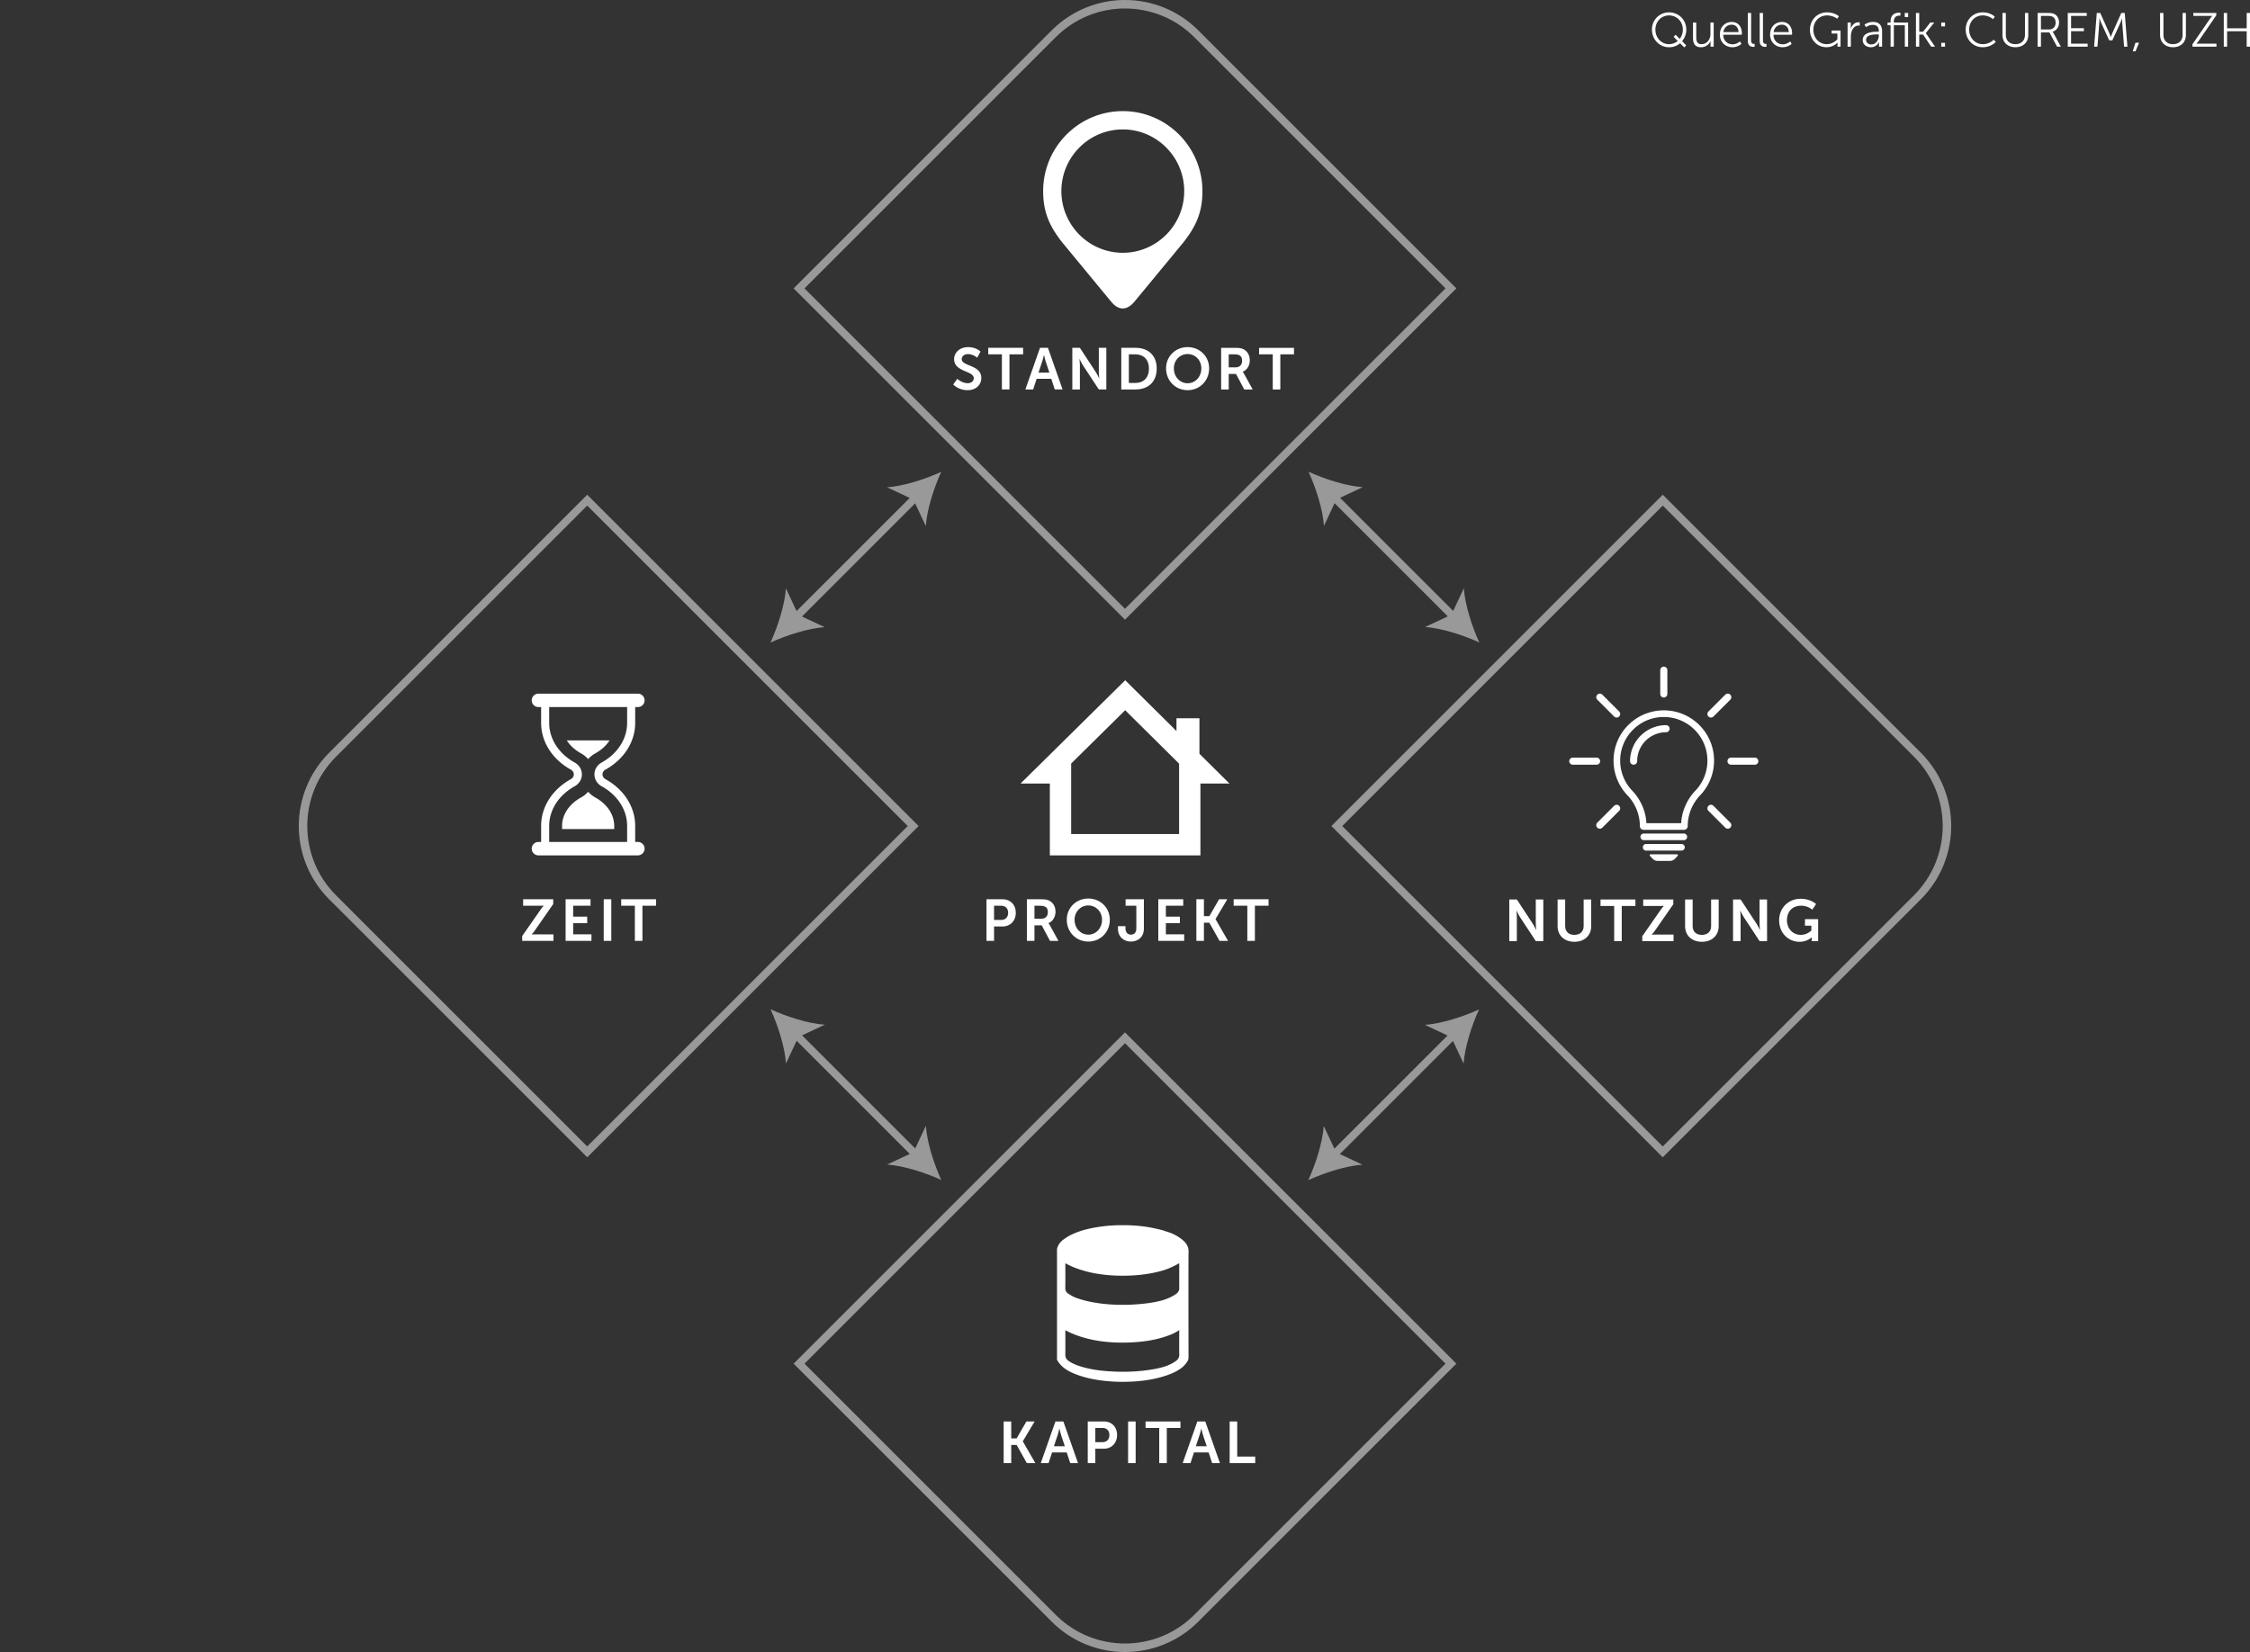 <svg xmlns="http://www.w3.org/2000/svg" data-name="Ebene 1" viewBox="0 0 422.061 309.965">
  <rect x="0" y="0" width="422.061" height="309.965" fill="#333333" stroke="none"/>
  <path fill="#fff" d="M283.115 168.763h1.418l2.96 4.511c.297.451.649 1.21.649 1.21h.022s-.077-.748-.077-1.21v-4.51h1.409v7.811h-1.41l-2.958-4.5c-.298-.45-.65-1.21-.65-1.21h-.022s.078.748.078 1.21v4.5h-1.42v-7.811Zm9.064 0h1.42v5.006c0 1.045.682 1.64 1.727 1.64s1.738-.595 1.738-1.65v-4.995h1.419v5.005c0 1.75-1.265 2.938-3.147 2.938-1.891 0-3.157-1.189-3.157-2.938v-5.006Zm10.614 1.222h-2.563v-1.22h6.546v1.22h-2.564v6.59h-1.42v-6.59Zm5.269 5.677 3.466-4.973c.307-.45.572-.704.572-.704v-.022s-.22.022-.583.022h-3.28v-1.22h5.645v.901l-3.466 4.983c-.307.451-.572.704-.572.704v.023s.22-.023.583-.023h3.5v1.222h-5.865v-.913Zm8.03-6.899h1.42v5.006c0 1.045.682 1.64 1.727 1.64s1.738-.595 1.738-1.65v-4.995h1.419v5.005c0 1.75-1.265 2.938-3.147 2.938-1.891 0-3.157-1.189-3.157-2.938v-5.006Zm8.997 0h1.42l2.96 4.511c.296.451.648 1.21.648 1.21h.022s-.077-.748-.077-1.21v-4.51h1.408v7.811h-1.408l-2.96-4.5c-.297-.45-.65-1.21-.65-1.21h-.021s.077.748.077 1.21v4.5h-1.42v-7.811Zm12.673-.13c1.915 0 2.905.99 2.905.99l-.705 1.056s-.836-.748-2.08-.748c-1.748 0-2.683 1.21-2.683 2.684 0 1.694 1.155 2.795 2.619 2.795 1.177 0 1.958-.814 1.958-.814v-.914h-1.2v-1.221h2.476v4.115h-1.21v-.374c0-.165.01-.33.01-.33h-.022s-.813.836-2.265.836c-2.058 0-3.83-1.596-3.83-4.05 0-2.266 1.706-4.025 4.027-4.025Z"/>
  <g fill="#fff">
    <path d="m111.789 149.7-.16-.09a5.146 5.146 0 0 1-1.301-1.05 5.144 5.144 0 0 1-1.301 1.05l-.16.09c-2.147 1.227-3.43 3.19-3.43 5.25v.603h9.78v-.602c0-2.061-1.281-4.024-3.428-5.25v-.001Z"/>
    <path d="m113.58 144.4.16-.093c3.38-1.93 5.41-5.182 5.41-8.664v-2.976h.503a1.26 1.26 0 1 0 0-2.52h-18.65a1.26 1.26 0 1 0 0 2.52h.503v2.976c0 3.482 2.03 6.733 5.41 8.664l.16.091c.747.428.747 1.37 0 1.796l-.16.092c-3.38 1.93-5.41 5.182-5.41 8.664v3.022h-.504a1.26 1.26 0 1 0 0 2.52h18.65a1.26 1.26 0 1 0 0-2.52h-.503v-3.022c0-3.482-2.03-6.733-5.41-8.664l-.16-.092c-.747-.427-.747-1.369 0-1.796v.001Zm-.75 3.107.16.092c2.91 1.664 4.647 4.41 4.647 7.35v3.023h-14.618v-3.022c0-2.94 1.737-5.687 4.647-7.35l.16-.092c.828-.474 1.323-1.3 1.323-2.21s-.495-1.74-1.323-2.213l-.16-.09c-2.91-1.664-4.648-4.412-4.648-7.352v-2.977h14.62v2.977c0 2.94-1.737 5.688-4.648 7.35l-.16.092c-.828.473-1.322 1.3-1.322 2.21s.494 1.74 1.322 2.213Z"/>
    <path d="m108.867 141.282.16.091c.498.286.935.638 1.3 1.05a5.143 5.143 0 0 1 1.302-1.05l.16-.09c1.094-.625 1.962-1.442 2.552-2.365h-8.026c.59.922 1.458 1.74 2.552 2.364Z"/>
  </g>
  <path fill="#fff" d="m97.958 175.62 3.466-4.974c.307-.45.57-.704.57-.704v-.023s-.22.023-.582.023h-3.278v-1.222h5.644v.902l-3.466 4.985c-.308.45-.572.704-.572.704v.021s.22-.02.583-.02h3.499v1.22h-5.864v-.913Zm8.14-6.9h4.676v1.222h-3.257v2.046h2.63v1.221h-2.63v2.102h3.43v1.22h-4.85v-7.81Zm7.15 0h1.42v7.812h-1.42v-7.812Zm5.84 1.222h-2.562v-1.222h6.545v1.222h-2.563v6.59h-1.42v-6.59ZM179.578 71.07s.848.826 1.948.826c.594 0 1.133-.309 1.133-.947 0-1.396-3.685-1.154-3.685-3.552 0-1.299 1.122-2.268 2.619-2.268 1.54 0 2.332.838 2.332.838l-.617 1.155s-.748-.682-1.727-.682c-.66 0-1.177.385-1.177.935 0 1.386 3.675 1.045 3.675 3.543 0 1.243-.946 2.288-2.575 2.288-1.738 0-2.695-1.067-2.695-1.067l.77-1.068h-.001Zm8.36-4.586h-2.562v-1.222h6.545v1.22h-2.563v6.59h-1.42v-6.589Zm9.263 4.586h-2.74l-.66 2.004h-1.462l2.75-7.812h1.485l2.75 7.81h-1.463l-.66-2.002Zm-1.375-4.454s-.176.77-.33 1.21l-.693 2.09h2.046l-.693-2.09c-.143-.44-.308-1.21-.308-1.21h-.022Zm5.324-1.354h1.418l2.96 4.51c.297.452.65 1.21.65 1.21h.02s-.076-.747-.076-1.21v-4.51h1.408v7.81h-1.408l-2.96-4.498c-.296-.451-.648-1.21-.648-1.21h-.022s.077.748.077 1.21v4.5h-1.42v-7.811Zm9.184 0h2.663c2.409 0 3.982 1.43 3.982 3.895s-1.573 3.917-3.982 3.917h-2.663v-7.811Zm2.586 6.59c1.583 0 2.596-.935 2.596-2.695 0-1.738-1.034-2.673-2.596-2.673h-1.167v5.369h1.167Zm9.856-6.722c2.299 0 4.037 1.75 4.037 3.983 0 2.3-1.738 4.093-4.037 4.093s-4.038-1.794-4.038-4.093c0-2.233 1.738-3.983 4.038-3.983Zm0 6.778c1.43 0 2.574-1.19 2.574-2.795 0-1.54-1.144-2.684-2.574-2.684s-2.575 1.144-2.575 2.684c0 1.606 1.144 2.795 2.575 2.795Zm6.29-6.645h2.52c.847 0 1.233.066 1.574.22.78.35 1.276 1.1 1.276 2.134 0 .935-.495 1.804-1.32 2.134v.022s.11.11.264.385l1.606 2.916h-1.584l-1.552-2.916h-1.364v2.916h-1.42v-7.811Zm2.696 3.663c.76 0 1.233-.45 1.233-1.232 0-.748-.32-1.21-1.431-1.21h-1.078v2.442h1.276Zm6.986-2.442h-2.564v-1.221h6.546v1.22h-2.563v6.59h-1.42v-6.59ZM210.618 20.85c-8.238 0-14.94 6.731-14.94 15.006 0 4.161 1.344 6.737 3.519 9.554l9.26 11.22c.685.82 1.405 1.238 2.14 1.242h.01c.739 0 1.468-.416 2.169-1.238l9.28-11.243c2.16-2.8 3.5-5.37 3.5-9.535 0-8.274-6.7-15.006-14.938-15.006Zm0 26.58c-6.353 0-11.52-5.193-11.52-11.574s5.167-11.572 11.52-11.572 11.52 5.191 11.52 11.572-5.168 11.573-11.52 11.573ZM188.269 266.704h1.42v3.18h1.012l1.837-3.18h1.54l-2.211 3.718v.023l2.343 4.07h-1.595l-1.914-3.41h-1.013v3.41h-1.42v-7.811Zm11.826 5.809h-2.74l-.66 2.002h-1.463l2.75-7.811h1.486l2.75 7.81h-1.462l-.66-2.001h-.001Zm-1.376-4.456s-.175.77-.33 1.21l-.692 2.09h2.046l-.694-2.09a16.3 16.3 0 0 1-.307-1.21h-.023Zm5.325-1.353h3.014c1.463 0 2.487 1.023 2.487 2.542 0 1.517-1.024 2.574-2.487 2.574h-1.595v2.695h-1.42v-7.811Zm2.75 3.883c.825 0 1.31-.528 1.31-1.341 0-.804-.485-1.32-1.288-1.32h-1.353v2.66h1.33Zm4.817-3.883h1.419v7.81h-1.42v-7.81Zm5.84 1.22h-2.563v-1.22h6.546v1.22h-2.563v6.59h-1.42v-6.59Zm9.264 4.589h-2.74l-.66 2.002h-1.464l2.75-7.811h1.487l2.75 7.81h-1.463l-.66-2.001Zm-1.376-4.456s-.176.77-.33 1.21l-.693 2.09h2.046l-.693-2.09c-.143-.44-.308-1.21-.308-1.21h-.022Zm5.323-1.353h1.419v6.59h3.378v1.22h-4.797v-7.81ZM221.203 249.566c-.083.044-.82.565-1.623.856-2.5 1.002-5.126 1.37-7.795 1.468-1.97.072-3.934-.014-5.882-.332-1.567-.255-3.446-.757-4.905-1.406-.385-.17-.76-.366-1.157-.559v.97c0 1.208.014 2.417-.007 3.626-.008.474.178.812.534 1.097.572.458 1.578.86 2.264 1.075 2.132.668 4.333.904 6.553.99a34.73 34.73 0 0 0 5.274-.177c1.31-.15 2.61-.35 3.875-.73.747-.224 1.639-.628 2.274-1.109.404-.306.62-.677.603-1.21-.03-.9-.008-2.52-.008-3.422v-1.137Zm0-12.546c-.094.048-.15.073-.203.104-.82.467-1.85.947-2.751 1.217-2.046.61-4.143.903-6.272.99-2.303.095-4.592-.033-6.86-.47-1.507-.291-3.315-.84-4.694-1.533-.186-.095-.37-.196-.58-.307v.223c-.001 1.226.013 3.17-.01 4.396-.008.468.157.837.527 1.072.47.299.956.594 1.474.787 1.964.733 4.367 1.112 6.442 1.247a35.52 35.52 0 0 0 5.209-.04c1.48-.122 2.95-.3 4.388-.688.87-.235 1.883-.648 2.637-1.165.456-.313.765-.706.692-1.303-.011-.094 0-.19 0-.285v-4.244Zm-1.765-5.748a8.15 8.15 0 0 1 2.43 1.406c.72.607 1.15 1.34 1.084 2.325-.04.59-.012 18.686-.004 19.57.003.327-.035.614-.234.907-.307.452-.652.851-1.084 1.18-.813.618-1.732 1.032-2.688 1.366-2.37.828-4.83 1.148-7.324 1.227a30.96 30.96 0 0 1-4.918-.225c-1.61-.206-3.19-.537-4.711-1.106-1.507-.565-2.894-1.304-3.712-2.792v-20.777c.17-.772.627-1.356 1.245-1.809.412-.3.85-.578 1.306-.807 1.702-.857 3.537-1.272 5.406-1.557a28.349 28.349 0 0 1 4.084-.3c2.003-.013 3.99.12 5.956.526.319.066 1.012.216 1.736.4l1.428.466Z"/>
  <path fill="#fff" d="M274.548 199.561c.214-3.125 1.533-7.19 2.898-10.167-2.975 1.366-7.042 2.684-10.166 2.898l4.255 1.995-21.23 21.23-1.995-4.256c-.214 3.124-1.532 7.19-2.897 10.167 2.974-1.366 7.04-2.685 10.166-2.899l-4.255-1.994 21.23-21.23 1.994 4.256Zm-124.11-83.887 21.23-21.23 1.995 4.256c.214-3.124 1.532-7.19 2.897-10.167-2.974 1.366-7.041 2.685-10.166 2.9l4.255 1.993-21.23 21.23-1.994-4.256c-.214 3.124-1.533 7.191-2.898 10.167 2.975-1.365 7.042-2.684 10.166-2.898l-4.255-1.995Zm99.91-21.254 21.23 21.23-4.256 1.995c3.125.215 7.192 1.534 10.167 2.899-1.365-2.976-2.684-7.043-2.898-10.168l-1.994 4.255-21.23-21.23 4.256-1.994c-3.125-.214-7.192-1.533-10.167-2.898 1.365 2.975 2.684 7.042 2.898 10.166l1.994-4.255Zm-78.666 121.071-21.23-21.23 4.256-1.995c-3.125-.213-7.192-1.532-10.167-2.897 1.365 2.975 2.684 7.042 2.898 10.166l1.994-4.255 21.23 21.23-4.256 1.995c3.125.214 7.192 1.532 10.167 2.897-1.365-2.974-2.684-7.04-2.898-10.166l-1.994 4.255Z" opacity=".5"/>
  <path fill="#fff" d="M185.049 168.722h3.015c1.463 0 2.486 1.023 2.486 2.541s-1.024 2.574-2.486 2.574h-1.596v2.697h-1.42v-7.811Zm2.75 3.883c.825 0 1.31-.526 1.31-1.341 0-.804-.485-1.32-1.288-1.32h-1.353v2.662h1.33Zm4.829-3.882h2.52c.846 0 1.23.064 1.573.22.78.35 1.276 1.1 1.276 2.133 0 .935-.495 1.804-1.32 2.134v.023s.11.11.264.385l1.606 2.915h-1.584l-1.552-2.915h-1.363v2.915h-1.42v-7.81Zm2.695 3.662c.76 0 1.233-.45 1.233-1.231 0-.748-.32-1.21-1.43-1.21h-1.08v2.442h1.277Zm8.823-3.795c2.3 0 4.038 1.75 4.038 3.984 0 2.298-1.74 4.09-4.038 4.09s-4.038-1.791-4.038-4.09c0-2.234 1.739-3.984 4.038-3.984Zm0 6.778c1.43 0 2.575-1.19 2.575-2.794 0-1.542-1.145-2.686-2.575-2.686s-2.575 1.144-2.575 2.685c0 1.605 1.145 2.794 2.575 2.794Zm5.564-1.595h1.408v.362c0 .925.507 1.233 1.034 1.233.528 0 1.002-.32 1.002-1.166v-4.258h-2.013v-1.22h3.432v5.5c0 1.705-1.233 2.442-2.443 2.442-1.198 0-2.42-.76-2.42-2.443v-.45Zm7.568-5.05h4.676v1.22h-3.257v2.047h2.63v1.22h-2.63v2.102h3.433v1.22h-4.852v-7.81Zm7.139 0h1.418v3.178h1.013l1.837-3.179h1.54l-2.21 3.718v.022l2.342 4.07h-1.595l-1.914-3.41h-1.013v3.41h-1.418v-7.81Zm9.559 1.22h-2.563v-1.22h6.546v1.22h-2.564v6.59h-1.42v-6.59ZM211.063 133.258l6.808 6.746 3.308 3.279v13.21h-20.246V143.26l10.13-10m.005-5.626-19.637 19.384h5.502v13.475h28.246v-13.475h5.45l-5.634-5.586v-6.662h-4.308v2.393l-9.62-9.53Z"/>
  <g fill="#fff">
    <path d="M320.787 139.04a9.398 9.398 0 0 0-2.02-2.997 9.396 9.396 0 0 0-6.667-2.761c-2.501-.004-4.9.99-6.666 2.76a9.396 9.396 0 0 0-2.761 6.667c0 2.433.923 4.74 2.6 6.502a8.382 8.382 0 0 1 2.34 5.798c0 .38.31.689.69.689h7.595a.69.69 0 0 0 .69-.69c0-2.154.83-4.213 2.34-5.797a9.386 9.386 0 0 0 2.6-6.502 9.37 9.37 0 0 0-.741-3.67Zm-2.762 9.31a9.729 9.729 0 0 0-1.983 3.07 9.523 9.523 0 0 0-.685 3.03h-6.514a9.522 9.522 0 0 0-.684-3.03 9.728 9.728 0 0 0-1.984-3.07 8.145 8.145 0 0 1-2.256-5.641c0-4.51 3.67-8.181 8.18-8.181s8.183 3.67 8.183 8.18c0 2.11-.802 4.116-2.257 5.643Zm-2.617 10.002h-6.616a.623.623 0 1 0 0 1.247h6.616a.623.623 0 1 0 0-1.247Zm.425-1.958h-7.465a.623.623 0 1 0 0 1.245h7.465a.623.623 0 1 0 0-1.245Zm-1.263 3.896h-4.94a.173.173 0 0 0-.127.29l.48.524c.253.274.608.43.98.43h2.274c.372 0 .728-.155.98-.43l.48-.525a.173.173 0 0 0-.127-.29Zm-14.415-17.473a.666.666 0 0 0-.666-.666h-4.457a.666.666 0 0 0 0 1.332h4.457a.666.666 0 0 0 .666-.666Zm29.013-.667h-4.457a.666.666 0 1 0 0 1.333h4.458a.666.666 0 0 0 0-1.332l-.001-.001ZM312.1 130.872a.666.666 0 0 0 .667-.665v-4.46a.666.666 0 1 0-1.333 0v4.459c0 .368.298.666.666.666Zm-9.32 3.565c.259.26.68.262.94.004l.004-.004a.664.664 0 0 0 .004-.94l-.004-.003-3.152-3.152a.666.666 0 0 0-.942.943l3.15 3.152Zm0 16.76-3.151 3.152a.664.664 0 0 0-.004.939l.004.003c.258.26.678.263.939.004l.004-.004 3.152-3.152a.664.664 0 0 0 .004-.939l-.004-.003a.666.666 0 0 0-.942-.002l-.001.002Zm18.639-16.76a.664.664 0 0 1-.94.003l-.002-.003a.664.664 0 0 1-.004-.94l.004-.003 3.152-3.152a.666.666 0 0 1 .942.943l-3.152 3.152Zm0 16.76 3.152 3.152c.26.258.262.678.004.939-.002 0-.003.002-.004.003a.664.664 0 0 1-.94.003l-.002-.003-3.152-3.152a.664.664 0 0 1-.004-.939l.004-.003c.26-.26.682-.26.942 0Z"/>
    <path d="M312.526 136.06a6.765 6.765 0 0 0-6.757 6.757.666.666 0 1 0 1.333 0 5.43 5.43 0 0 1 5.424-5.425.666.666 0 0 0 0-1.332Z"/>
  </g>
  <path fill="#fff" d="m211.03 116.266-62.16-62.16 48.41-48.41c7.595-7.594 19.907-7.594 27.5 0l48.41 48.41-62.16 62.16Zm-60.121-62.16 60.12 60.12 60.123-60.12-47.13-47.132c-7.175-7.175-18.808-7.175-25.983 0l-47.13 47.13v.002Zm98.839 100.876 62.16-62.16 48.41 48.41c7.593 7.595 7.593 19.907 0 27.5l-48.41 48.41-62.16-62.16Zm62.16-60.121-60.122 60.122 60.12 60.122 47.132-47.131c7.175-7.175 7.175-18.808 0-25.982l-47.13-47.13v-.001ZM211.03 193.7l62.16 62.16-48.41 48.41c-7.594 7.594-19.905 7.594-27.5 0l-48.41-48.41 62.16-62.16Zm60.122 62.16-60.122-60.123-60.121 60.122 47.13 47.13c7.175 7.176 18.808 7.176 25.983 0l47.13-47.13Zm-161-38.719-48.41-48.41c-7.592-7.592-7.592-19.904 0-27.498l48.41-48.41 62.16 62.16-62.16 62.16v-.001Zm-47.13-75.15c-7.174 7.174-7.174 18.807 0 25.982l47.13 47.13 60.123-60.12-60.121-60.124-47.131 47.13v.002Z" opacity=".5"/>
  <path fill="none" d="M365.968 145.32h56.093v50.417h-56.093zM0 145.32h56.093v50.417H0z"/>
  <g fill="#fff">
    <path d="M313.08 2.318c1.819 0 3.24 1.414 3.24 3.232a3.36 3.36 0 0 1-.792 2.179l.784.783-.378.387-.775-.783a3.16 3.16 0 0 1-2.079.747c-1.792 0-3.205-1.467-3.205-3.313 0-1.818 1.413-3.232 3.205-3.232Zm0 5.97c.576 0 1.206-.226 1.639-.595l-.775-.792.378-.387.765.783c.36-.46.586-1.09.586-1.747 0-1.512-1.135-2.656-2.593-2.656-1.44 0-2.557 1.144-2.557 2.656 0 1.54 1.117 2.737 2.557 2.737ZM317.578 4.227h.613v2.719c0 .711.108 1.341.98 1.341 1.036 0 1.676-.91 1.676-1.89v-2.17h.612v4.528h-.595V8.08c0-.198.019-.36.019-.36h-.019a1.935 1.935 0 0 1-1.773 1.143c-1.063 0-1.513-.576-1.513-1.755V4.227ZM324.852 4.12c1.25 0 1.89.962 1.89 2.088 0 .107-.018.314-.018.314h-3.475c.026 1.162.82 1.792 1.755 1.792.828 0 1.378-.549 1.378-.549l.278.468s-.656.63-1.674.63c-1.35 0-2.368-.972-2.368-2.367 0-1.486 1.009-2.377 2.234-2.377Zm1.268 1.899c-.036-.946-.612-1.387-1.287-1.387-.756 0-1.413.477-1.558 1.387h2.845ZM327.866 2.426h.613V7.55c0 .594.269.684.503.684.081 0 .154-.009.154-.009v.55s-.109.018-.226.018c-.378 0-1.044-.118-1.044-1.108V2.426ZM330.089 2.426h.612V7.55c0 .594.27.684.504.684.081 0 .153-.009.153-.009v.55s-.108.018-.225.018c-.378 0-1.044-.118-1.044-1.108V2.426ZM334.274 4.12c1.251 0 1.89.962 1.89 2.088 0 .107-.018.314-.018.314h-3.474c.026 1.162.818 1.792 1.755 1.792.828 0 1.378-.549 1.378-.549l.279.468s-.657.63-1.675.63c-1.35 0-2.368-.972-2.368-2.367 0-1.486 1.009-2.377 2.233-2.377Zm1.269 1.899c-.035-.946-.611-1.387-1.287-1.387-.756 0-1.413.477-1.558 1.387h2.845ZM342.698 2.318c1.468 0 2.251.739 2.251.739l-.333.468s-.738-.63-1.89-.63c-1.53 0-2.566 1.18-2.566 2.683 0 1.557 1.072 2.71 2.512 2.71 1.233 0 1.99-.928 1.99-.928V6.289h-1.08V5.73h1.674v3.024h-.576v-.477c0-.135.009-.27.009-.27h-.019s-.729.855-2.062.855c-1.728 0-3.096-1.395-3.096-3.277 0-1.827 1.368-3.268 3.186-3.268ZM346.576 4.227h.604v.801c0 .199-.019.36-.019.36h.019c.215-.684.72-1.206 1.43-1.206.126 0 .244.027.244.027v.603s-.108-.018-.225-.018c-.64 0-1.116.504-1.315 1.17-.09.288-.126.595-.126.883v1.908h-.612V4.227ZM352.184 5.956h.252v-.118c0-.873-.477-1.17-1.125-1.17-.747 0-1.279.432-1.279.432l-.288-.468s.594-.513 1.612-.513c1.09 0 1.692.603 1.692 1.737v2.9h-.585V8.26c0-.225.019-.378.019-.378h-.02s-.377.981-1.512.981c-.756 0-1.539-.44-1.539-1.341 0-1.53 1.99-1.566 2.773-1.566ZM351.05 8.34c.864 0 1.385-.9 1.385-1.683v-.199h-.26c-.711 0-2.134.028-2.134 1.027 0 .423.333.855 1.009.855ZM357.315 4.74h-2.062v4.015h-.612V4.74h-.568v-.513h.568v-.162c0-1.495 1.053-1.684 1.566-1.684.171 0 .28.018.28.018v.55s-.09-.018-.216-.018c-.352 0-1.018.126-1.018 1.134v.162h2.674v4.528h-.613V4.74Zm-.018-2.314h.639v.766h-.64v-.766ZM359.401 2.426h.613v3.53h.72l1.359-1.729h.738L361.256 6.2v.018l1.728 2.539h-.73l-1.51-2.27h-.73v2.27h-.613v-6.33ZM364.144 4.227h.711v.72h-.711v-.72Zm0 3.808h.711v.72h-.711v-.72ZM371.912 2.318c1.513 0 2.278.82 2.278.82l-.333.459s-.738-.702-1.926-.702c-1.486 0-2.548 1.152-2.548 2.646 0 1.513 1.062 2.746 2.565 2.746 1.278 0 2.053-.846 2.053-.846l.36.441s-.864.981-2.422.981c-1.873 0-3.205-1.467-3.205-3.313 0-1.836 1.368-3.232 3.178-3.232ZM375.628 2.426h.63V6.54c0 1.09.703 1.747 1.792 1.747 1.09 0 1.8-.657 1.8-1.765V2.426h.622V6.55c0 1.404-.982 2.313-2.413 2.313-1.44 0-2.431-.909-2.431-2.313V2.426ZM382.225 2.426h1.873c.648 0 .936.063 1.188.172.594.26.954.864.954 1.63 0 .854-.486 1.511-1.197 1.71v.018s.062.08.162.252l1.377 2.547h-.71l-1.433-2.664h-1.593v2.664h-.621V2.426Zm2.125 3.106c.765 0 1.25-.495 1.25-1.287 0-.522-.206-.909-.576-1.107-.188-.1-.414-.153-.9-.153h-1.278v2.547h1.504ZM387.877 2.426h3.565v.559h-2.944V5.29h2.404v.558h-2.404v2.35h3.107v.557h-3.728V2.426ZM393.322 2.426h.649l1.656 3.719c.143.324.306.774.306.774h.018s.171-.45.315-.774l1.657-3.719h.639l.503 6.33h-.62l-.351-4.43c-.028-.342-.019-.882-.019-.882h-.017s-.19.558-.333.882l-1.486 3.25h-.586l-1.485-3.25c-.144-.315-.342-.9-.342-.9h-.018s.01.558-.018.9l-.35 4.43h-.622l.504-6.33ZM400.576 8.017h.676l-.666 1.611h-.523l.513-1.61ZM405.192 2.426h.631V6.54c0 1.09.702 1.747 1.791 1.747 1.09 0 1.801-.657 1.801-1.765V2.426h.621V6.55c0 1.404-.981 2.313-2.413 2.313-1.44 0-2.43-.909-2.43-2.313V2.426ZM411.259 8.314l3.268-4.753c.235-.334.442-.576.442-.576v-.018s-.154.018-.46.018h-3.078v-.559h4.311v.442l-3.267 4.753c-.235.342-.45.576-.45.576v.018s.162-.018.467-.018h3.278v.558h-4.511v-.44ZM417.145 2.426h.62v2.881h3.675v-2.88h.62v6.328h-.62v-2.89h-3.674v2.89h-.621V2.426Z"/>
  </g>
</svg>
